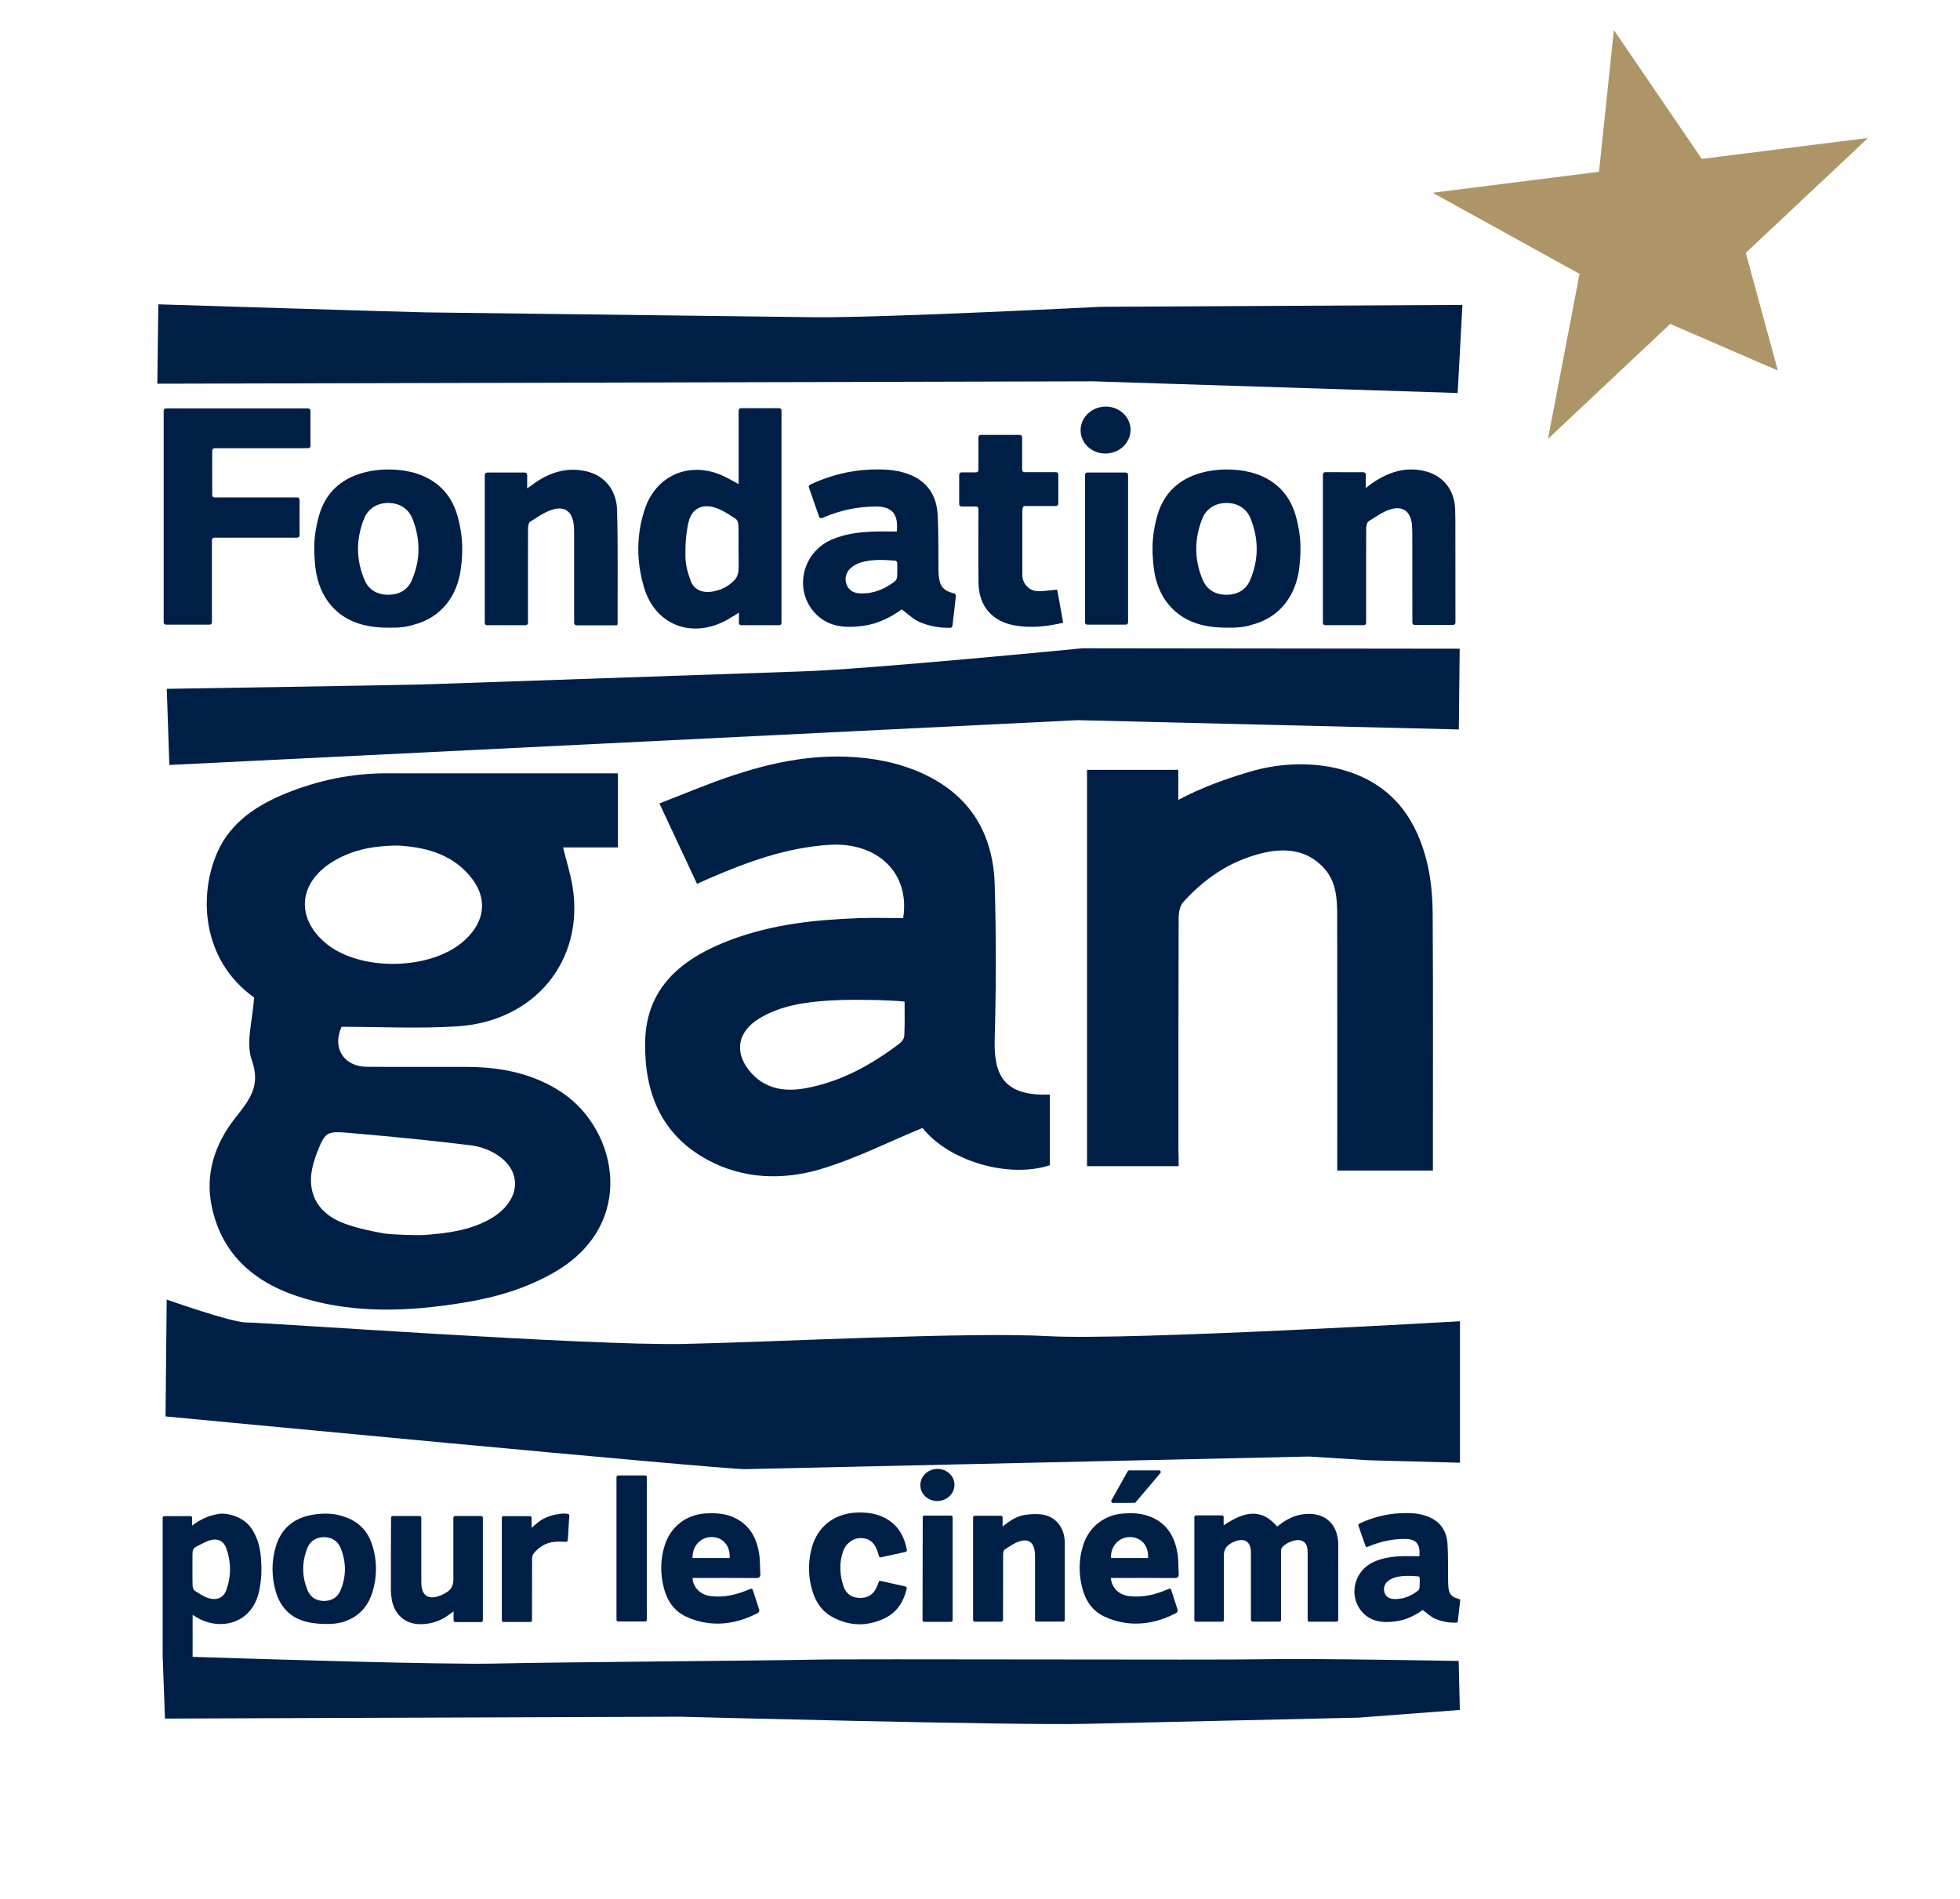 ﻿<?xml version="1.0" encoding="utf-8"?>
<!-- Generator: Adobe Illustrator 26.2.1, SVG Export Plug-In . SVG Version: 6.00 Build 0)  -->
<svg version="1.1" id="Calque_1" xmlns="http://www.w3.org/2000/svg" xmlns:xlink="http://www.w3.org/1999/xlink" x="0px" y="0px" viewBox="97.796 73 272.128 263.624" style="enable-background:new 0 0 425.2 425.2;" xml:space="preserve" width="272.128" height="263.624">
<style type="text/css">
	.st0{fill:#AE9567;}
	.st1{fill:#001F47;}
</style>
<g>
	<polygon class="st0" points="321.87,77.17 334.07,95.06 357.16,92.15 340.18,108.11 344.63,124.44 329.69,117.97 312.72,133.93    317.1,111.02 296.71,99.76 319.8,96.85  " />
	<g>
		<path class="st1" d="M119.78,115.25l-0.14,11.02l129.88-0.33l50.66,1.62l0.66-12.23l-50.16,0.26c0,0-30.55,1.56-39.86,1.45    c-9.31-0.12-50.7-0.63-53.81-0.67C153.92,116.32,119.78,115.25,119.78,115.25z" />
		<path class="st1" d="M120.95,168.63l0.36,10.57l126.13-6.22l52.9,1.29l0.12-11.21L248.1,163c0,0-29.6,2.89-38.65,3.2    s-49.27,1.7-52.29,1.8C154.15,168.11,120.95,168.63,120.95,168.63z" />
		<path class="st1" d="M120.94,253.42l-0.16,16.22c0,0,77.42,7.38,80.43,7.32c2.69-0.06,78.32-1.75,78.32-1.75l8.35,0.52l12.62,0.34    l0-19.64c0,0-46.07,2.69-57.11,2.07c-11.04-0.62-37.59,0.8-50.62,1.08s-58.73-3.02-60.73-2.98S120.94,253.42,120.94,253.42z" />
		<path class="st1" d="M300.32,303.59c0,0-20.8-0.38-27.01-0.24c-6.21,0.14-56.45-0.08-62.66,0.06c-6.21,0.14-34.69,0.33-44.01,0.54    c-7.39,0.17-32.17-0.61-42.1-0.93c0-1.93,0-3.83,0-5.82c0.31,0.18,0.52,0.31,0.73,0.43c3.05,1.73,7.41,0.89,8.47-3.6    c0.39-1.66,0.42-3.33,0.26-5.01c-0.11-1.2-0.42-2.34-1.02-3.4c-0.82-1.46-2.13-2.17-3.73-2.44c-0.22-0.02-0.56-0.08-1.17,0    c-1.29,0.24-2.48,0.74-3.61,1.62v-1.09c0-0.13-0.11-0.23-0.23-0.23h-3.63c-0.13,0-0.23,0.11-0.23,0.23v19.17l0.32,8.71l71.46-0.26    c0,0,46.12,1.22,56.47,0.99c10.35-0.23,37.79-0.86,37.79-0.86l14.06-1.07L300.32,303.59z M125,287.75    c0.68-0.35,1.36-0.76,2.1-0.95c0.97-0.26,1.78,0.19,2.11,1.12c0.69,1.94,0.7,3.92,0,5.85c-0.39,1.08-1.35,1.47-2.56,1.07    c-0.65-0.22-1.24-0.63-1.82-1.01c-0.17-0.11-0.28-0.41-0.29-0.64c-0.04-0.76-0.02-3.58-0.02-4.46    C124.52,288.29,124.63,287.95,125,287.75z" />
		<path class="st1" d="M176.63,286.81c-0.01,0.13-0.12,0.24-0.26,0.24c-0.58-0.02-1.16-0.05-1.72,0.02    c-1.13,0.13-2.04,0.73-2.76,1.6c-0.15,0.18-0.22,0.49-0.22,0.74c-0.01,2.37-0.01,7.4-0.01,8.54c0,0.13-0.11,0.23-0.23,0.23h-3.73    c-0.13,0-0.23-0.11-0.23-0.23v-14.24c0-0.13,0.11-0.23,0.23-0.23h3.67c0.13,0,0.23,0.11,0.23,0.23v1.4    c0.28-0.24,0.44-0.38,0.59-0.51c0.91-0.83,2-1.24,3.2-1.41c0.47-0.1,0.97-0.06,1.25-0.02c0.12,0.02,0.21,0.12,0.2,0.25    L176.63,286.81z" />
		<path class="st1" d="M160.99,283.47h3.62c0.13,0,0.23,0.11,0.23,0.23v14.26c0,0.13-0.11,0.23-0.23,0.23H161    c-0.13,0-0.23-0.11-0.23-0.23v-1.25c-0.27,0.2-0.45,0.33-0.63,0.46c-1.29,0.94-2.72,1.4-4.33,1.3c-1.85-0.12-3.25-1.38-3.61-3.34    c-0.08-0.46-0.13-0.93-0.13-1.4c-0.01-2.9,0.01-8.79,0.02-10.03c0-0.13,0.11-0.23,0.23-0.23h3.74c0.13,0,0.24,0.1,0.23,0.23    c0,1.17,0,6.46,0,8.98c0.01,1.87,0.99,2.51,2.74,1.79c0.18-0.07,0.35-0.17,0.52-0.26c0.82-0.43,1.23-1,1.19-2.03    c0.01-2.34,0-7.34,0-8.48C160.76,283.57,160.86,283.47,160.99,283.47z" />
		<path class="st1" d="M187.6,278.06c0,6.24,0.01,18.02,0.01,19.82c0,0.13-0.11,0.23-0.23,0.23h-3.76c-0.13,0-0.23-0.11-0.23-0.23    v-19.81c0-0.13,0.11-0.23,0.23-0.23h3.75C187.49,277.83,187.6,277.93,187.6,278.06z" />
		<g>
			<path class="st1" d="M283.58,297.91c0,0.13-0.11,0.23-0.23,0.23h-3.77c-0.13,0-0.23-0.1-0.23-0.23c0-1.2,0-6.74,0-9.38     c0-1.02-0.3-1.51-1.02-1.69c-0.74-0.19-2.28,0.46-2.61,1.13c-0.08,0.16-0.06,0.38-0.06,0.57c0,2.63,0,8.16,0,9.36     c0,0.13-0.11,0.23-0.23,0.23h-3.72c-0.13,0-0.23-0.11-0.23-0.23v-9.25c0.04-1.96-1.27-2.18-2.6-1.49     c-0.75,0.39-1.19,0.88-1.16,1.87c0,0.05,0,7.47,0,8.88c0,0.13-0.11,0.23-0.23,0.23h-3.64c-0.13,0-0.23-0.11-0.23-0.23v-14.3     c0-0.13,0.11-0.23,0.23-0.23h3.61c0.13,0,0.23,0.1,0.23,0.23v1.15c2.52-1.66,5.01-2.67,7.44,0.18c0.87-0.73,1.87-1.35,3.05-1.62     c2.7-0.61,5.13,0.56,5.4,3.62c0.01,0.09-0.01,0.2,0.02,0.29V297.91z" />
		</g>
		<path class="st1" d="M258.72,277.13c0.2,0,0.31,0.23,0.18,0.38c-1.01,1.19-3.04,3.58-3.43,4.05c-0.04,0.05-0.1,0.08-0.17,0.08    c-0.43,0-2.1,0.01-2.99,0.01c-0.18,0-0.29-0.2-0.2-0.36c0.78-1.4,1.52-2.72,2.26-4.04c0.04-0.07,0.12-0.12,0.2-0.12    C255.95,277.13,257.33,277.13,258.72,277.13z" />
		<path class="st1" d="M260.4,293.71c0.18,0.55,0.65,1.99,0.9,2.78c0.04,0.13-0.01,0.34-0.26,0.48c-2.18,1.12-4.5,1.67-6.95,1.34    c-1.04-0.14-2.1-0.46-3.05-0.92c-1.67-0.82-2.61-2.32-3.03-4.11c-0.46-1.94-0.44-3.87,0.18-5.78c0.82-2.55,2.96-4.22,5.64-4.39    c1.19-0.07,2.38-0.03,3.52,0.39c2.55,0.95,3.65,2.97,3.98,5.52c0.1,0.79,0.06,1.6,0.12,2.4c0.04,0.51-0.12,0.67-0.65,0.66    c-2.71-0.03-5.42-0.01-8.14-0.01c-0.21,0-0.42,0-0.63,0c0.11,1.39,1.14,2.37,2.6,2.53c1.79,0.2,3.48-0.2,5.12-0.88    c0.06-0.02,0.21-0.09,0.34-0.14C260.23,293.54,260.36,293.58,260.4,293.71z M257.19,289.3c0.12-1.68-0.94-2.89-2.46-2.91    c-1.57-0.02-2.74,1.23-2.69,2.91C253.74,289.3,255.45,289.3,257.19,289.3z" />
		<path class="st1" d="M202.31,293.71c0.18,0.55,0.65,1.99,0.9,2.78c0.04,0.13-0.01,0.34-0.26,0.48c-2.18,1.12-4.5,1.67-6.95,1.34    c-1.04-0.14-2.1-0.46-3.05-0.92c-1.67-0.82-2.61-2.32-3.03-4.11c-0.46-1.94-0.44-3.87,0.18-5.78c0.82-2.55,2.96-4.22,5.64-4.39    c1.19-0.07,2.38-0.03,3.52,0.39c2.55,0.95,3.65,2.97,3.98,5.52c0.1,0.79,0.06,1.6,0.12,2.4c0.04,0.51-0.12,0.67-0.65,0.66    c-2.71-0.03-5.42-0.01-8.14-0.01c-0.21,0-0.42,0-0.63,0c0.11,1.39,1.14,2.37,2.6,2.53c1.79,0.2,3.48-0.2,5.12-0.88    c0.06-0.02,0.21-0.09,0.34-0.14C202.14,293.54,202.27,293.58,202.31,293.71z M199.1,289.3c0.12-1.68-0.94-2.89-2.46-2.91    c-1.57-0.02-2.74,1.23-2.69,2.91C195.65,289.3,197.36,289.3,199.1,289.3z" />
		<path class="st1" d="M236.81,298.14h-3.68c-0.13,0-0.23-0.11-0.23-0.23v-14.25c0-0.13,0.11-0.23,0.23-0.23h3.64    c0.13,0,0.23,0.11,0.23,0.23v1.27c0.98-0.8,1.95-1.45,3.1-1.62c0.85-0.12,1.76-0.18,2.6-0.01c1.72,0.34,2.88,1.8,2.93,3.77    c0,0.05,0,0.16,0,0.16l0,10.67c0,0.13-0.11,0.23-0.23,0.23h-3.67c-0.13,0-0.23-0.1-0.23-0.23c0-1.14,0-6.22,0-8.63    c0-0.27,0-0.55-0.03-0.82c-0.14-1.28-0.86-1.86-2.08-1.48c-0.76,0.23-1.44,0.73-2.12,1.17c-0.15,0.1-0.2,0.45-0.2,0.68    c-0.01,2.84-0.01,5.67-0.01,8.51c0,0.18,0,0.37,0,0.58C237.05,298.03,236.95,298.14,236.81,298.14z" />
		<path class="st1" d="M220.11,289.2c-0.12,0.03-0.24-0.05-0.28-0.16c-0.1-0.35-0.19-0.66-0.31-0.96c-0.4-0.96-1.08-1.54-2.19-1.55    c-1.14-0.01-2.13,0.79-2.49,1.87c-0.54,1.59-0.47,3.23,0.07,4.83c0.35,1.05,1.15,1.59,2.27,1.61c1.13,0.02,1.9-0.48,2.37-1.56    c0.09-0.2,0.15-0.4,0.24-0.65c0.04-0.11,0.16-0.18,0.27-0.15c1.13,0.25,2.27,0.51,3.45,0.77c0.13,0.03,0.21,0.16,0.18,0.29    c-0.43,1.84-1.36,3.3-3.04,4.11c-2.47,1.2-4.98,1.13-7.39-0.22c-1.33-0.75-2.16-1.96-2.62-3.4c-0.63-1.96-0.68-3.96-0.19-5.96    c0.76-3.07,3.1-4.94,6.28-5.08c1.2-0.05,2.38,0.07,3.49,0.54c2.03,0.87,3.07,2.47,3.49,4.64c0.02,0.13-0.06,0.25-0.18,0.28    C222.4,288.7,221.27,288.94,220.11,289.2z" />
		<path class="st1" d="M226.13,283.41h3.7c0.13,0,0.23,0.11,0.23,0.23v14.29c0,0.13-0.11,0.23-0.23,0.23h-3.72    c-0.13,0-0.24-0.11-0.23-0.24l0.03-14.29C225.9,283.51,226,283.41,226.13,283.41z" />
		<path class="st1" d="M245.32,159.48c-2.15,0.48-4.32,0.74-6.52,0.37c-3.24-0.54-5.11-2.68-5.15-5.98    c-0.04-3.18-0.01-6.36-0.01-9.53c0-0.22,0-0.44,0-0.7c0-0.18-0.14-0.32-0.32-0.32h-2.03c-0.18,0-0.32-0.14-0.32-0.32v-4.1    c0-0.18,0.14-0.32,0.32-0.32h2.03c0.18,0,0.32-0.14,0.32-0.32v-4.56c0-0.18,0.14-0.32,0.32-0.32h5.43c0.18,0,0.32,0.14,0.32,0.32    v4.53c0,0.18,0.14,0.32,0.32,0.32h4.38c0.18,0,0.32,0.14,0.32,0.32v4.06c0,0.18-0.14,0.32-0.32,0.32h-4.31    c-0.16,0-0.3,0.12-0.32,0.29c-0.02,0.19-0.04,0.35-0.04,0.52c0,2.93-0.01,5.86,0,8.79c0.01,1.24,1.02,2.25,2.26,2.23    c0.84-0.01,1.68-0.14,2.58-0.22c0.23,1.3,0.83,4.62,0.83,4.62S245.43,159.47,245.32,159.48z" />
		<path class="st1" d="M200.35,140.21v-10.23c0-0.17,0.14-0.31,0.31-0.31h5.33c0.17,0,0.31,0.14,0.31,0.31v29.51    c0,0.17-0.14,0.31-0.31,0.31h-5.29c-0.17,0-0.31-0.14-0.31-0.31v-1.43c-0.76,0.45-1.39,0.88-2.06,1.21    c-4.73,2.36-9.58,0.38-11.1-4.66c-1.09-3.63-1.11-7.34,0.1-10.96c1.55-4.62,6.1-6.61,10.6-4.7    C198.73,139.29,199.47,139.74,200.35,140.21z M200.33,149.26c0-1.12,0.03-2.25-0.02-3.37c-0.01-0.3-0.15-0.72-0.37-0.86    c-0.91-0.58-1.83-1.23-2.84-1.55c-1.82-0.59-3.27,0.14-3.7,1.99c-0.37,1.56-0.47,3.21-0.44,4.82c0.02,1.15,0.34,2.33,0.76,3.41    c0.46,1.18,1.58,1.62,2.84,1.45c1.25-0.17,2.31-0.71,3.18-1.57c0.32-0.31,0.54-0.84,0.58-1.28    C200.39,151.28,200.33,150.27,200.33,149.26z" />
		<path class="st1" d="M294.86,289.05c0.17-1.68-0.45-2.41-2.04-2.4c-1.69,0-3.31,0.34-4.87,0.99c-0.08,0.03-0.23,0.09-0.35,0.13    c-0.08,0.03-0.2-0.1-0.2-0.1l-1.02-2.92c0,0,0.02-0.15,0.11-0.2c0.09-0.05,0.19-0.11,0.27-0.14c1.73-0.78,3.55-1.24,5.45-1.33    c1.23-0.06,2.44-0.03,3.62,0.38c1.84,0.64,2.82,1.98,2.94,3.87c0.11,1.82,0.05,3.65,0.09,5.48c0.01,0.38,0.03,0.78,0.15,1.14    c0.2,0.62,0.71,0.88,1.33,1.02c0.12,0.03,0.2,0.13,0.19,0.25c-0.09,0.86-0.27,2.31-0.33,2.85c-0.01,0.12-0.11,0.21-0.23,0.21    c-0.95,0.01-1.88-0.11-2.96-0.57c-0.57-0.25-1.08-0.76-1.69-1.2c-1.03,0.75-2.29,1.39-3.72,1.58c-1.78,0.24-3.5,0.1-4.75-1.38    c-1.89-2.24-1.02-5.68,1.69-6.88c1.28-0.57,2.64-0.75,4.03-0.79C293.32,289.03,294.07,289.05,294.86,289.05z M294.91,292.08    c0-0.12-0.1-0.23-0.22-0.24c-1.2-0.09-2.2-0.14-3.31,0.19c-0.31,0.09-0.64,0.28-0.9,0.49c-0.5,0.42-0.65,1.06-0.44,1.63    c0.23,0.61,0.73,0.82,1.33,0.84c1.25,0.05,2.32-0.41,3.29-1.15c0.12-0.09,0.23-0.3,0.23-0.45    C294.92,292.95,294.91,292.64,294.91,292.08z" />
		<path class="st1" d="M222.31,146.79c0.24-2.43-0.65-3.48-2.94-3.47c-2.44,0.01-4.79,0.49-7.04,1.44c-0.12,0.05-0.34,0.13-0.5,0.19    c-0.12,0.04-0.28-0.14-0.28-0.14l-1.47-4.21c0,0,0.03-0.22,0.15-0.28c0.12-0.07,0.28-0.15,0.39-0.2c2.5-1.12,5.13-1.8,7.87-1.92    c1.77-0.08,3.53-0.04,5.24,0.55c2.66,0.92,4.07,2.86,4.24,5.59c0.16,2.63,0.08,5.27,0.13,7.91c0.01,0.55,0.05,1.13,0.22,1.65    c0.29,0.9,1.03,1.27,1.92,1.47c0.17,0.04,0.29,0.19,0.27,0.37c-0.13,1.24-0.38,3.34-0.47,4.12c-0.02,0.17-0.16,0.3-0.33,0.3    c-1.37,0.01-2.72-0.16-4.28-0.82c-0.83-0.37-1.57-1.09-2.44-1.74c-1.49,1.09-3.31,2.01-5.37,2.29c-2.57,0.34-5.06,0.15-6.87-2    c-2.73-3.24-1.47-8.21,2.44-9.94c1.85-0.82,3.82-1.08,5.82-1.15C220.08,146.76,221.17,146.79,222.31,146.79z M222.37,151.17    c0-0.18-0.14-0.33-0.32-0.34c-1.73-0.12-3.18-0.2-4.78,0.27c-0.45,0.13-0.92,0.4-1.3,0.71c-0.73,0.6-0.95,1.53-0.63,2.35    c0.34,0.88,1.05,1.19,1.92,1.22c1.8,0.07,3.36-0.59,4.76-1.66c0.18-0.13,0.33-0.43,0.34-0.66    C222.39,152.42,222.38,151.97,222.37,151.17z" />
		<path class="st1" d="M161.84,147.16c-0.12-0.88-0.3-1.74-0.54-2.59c-0.89-3.1-3-5.11-6.13-5.97c-0.05-0.01-0.09-0.02-0.14-0.03    l0-0.01c-0.04-0.01-0.09-0.01-0.13-0.02c-0.48-0.12-0.96-0.21-1.45-0.27c-0.26-0.03-0.53-0.04-0.79-0.06c-0.03,0-0.06,0-0.08,0    c-1.46-0.09-2.93,0.03-4.39,0.43c-3.13,0.86-5.21,2.83-6.1,5.93c-0.24,0.85-0.42,1.71-0.54,2.59c-0.26,1.96-0.06,3.79,0.04,4.66    c0.47,4.02,2.85,6.99,6.63,7.93c0.73,0.18,1.48,0.29,2.24,0.35c0,0,0.12,0.01,0.18,0.01c0.75,0.05,2.25,0.02,2.25,0.02    c0.76-0.04,1.52-0.13,2.28-0.38c3.78-0.95,6.15-3.91,6.63-7.93C161.91,150.95,162.1,149.12,161.84,147.16z M154.99,153.52    c-0.59,1.39-1.73,1.99-3.11,2.05c-0.06,0-0.12,0.01-0.18,0c-0.06,0-0.12,0-0.18,0c-1.38-0.06-2.51-0.66-3.11-2.05    c-1.2-2.81-1.2-5.7-0.06-8.53c0.58-1.43,1.87-2.17,3.35-2.16c1.48-0.01,2.77,0.72,3.35,2.16    C156.19,147.82,156.19,150.71,154.99,153.52z" />
		<path class="st1" d="M278.23,147.16c-0.12-0.88-0.3-1.74-0.54-2.59c-0.89-3.1-3-5.11-6.13-5.97c-0.05-0.01-0.09-0.02-0.14-0.03    l0-0.01c-0.04-0.01-0.09-0.01-0.13-0.02c-0.48-0.12-0.96-0.21-1.45-0.27c-0.26-0.03-0.53-0.04-0.79-0.06c-0.03,0-0.06,0-0.08,0    c-1.46-0.09-2.93,0.03-4.39,0.43c-3.13,0.86-5.21,2.83-6.1,5.93c-0.24,0.85-0.42,1.71-0.54,2.59c-0.26,1.96-0.06,3.79,0.04,4.66    c0.47,4.02,2.85,6.99,6.63,7.93c0.73,0.18,1.48,0.29,2.24,0.35c0,0,0.12,0.01,0.18,0.01c0.75,0.05,2.25,0.02,2.25,0.02    c0.76-0.04,1.52-0.13,2.28-0.38c3.78-0.95,6.15-3.91,6.63-7.93C278.29,150.95,278.49,149.12,278.23,147.16z M271.37,153.52    c-0.59,1.39-1.73,1.99-3.11,2.05c-0.06,0-0.12,0.01-0.18,0c-0.06,0-0.12,0-0.18,0c-1.38-0.06-2.51-0.66-3.11-2.05    c-1.2-2.81-1.2-5.7-0.06-8.53c0.58-1.43,1.87-2.17,3.35-2.16c1.48-0.01,2.77,0.72,3.35,2.16    C272.57,147.82,272.57,150.71,271.37,153.52z" />
		<path class="st1" d="M165.43,138.6h5.24c0.17,0,0.32,0.14,0.32,0.32v1.87c0.3-0.2,0.47-0.31,0.63-0.43    c2.28-1.72,4.8-2.6,7.66-1.91c2.44,0.58,4.12,2.56,4.19,5.38c0.14,5.26,0.06,10.52,0.07,15.78c0,0.05-0.04,0.1-0.09,0.2h-5.62    c-0.17,0-0.32-0.14-0.32-0.32c0-0.25,0-0.48,0-0.71c0-3.91,0-7.82,0-11.73c0-0.39-0.01-0.79-0.05-1.18    c-0.2-1.8-1.2-2.64-2.93-2.13c-1.12,0.33-2.13,1.07-3.14,1.7c-0.22,0.14-0.28,0.64-0.28,0.98c-0.02,4.08-0.01,8.16-0.01,12.24    c0,0.27,0,0.53,0,0.82c0,0.17-0.14,0.32-0.32,0.32h-5.36c-0.17,0-0.32-0.14-0.32-0.32v-20.56    C165.12,138.74,165.26,138.6,165.43,138.6z" />
		<path class="st1" d="M281.47,159.48v-20.61c0-0.18,0.14-0.32,0.32-0.32c1.62,0,4.37,0.01,5.31,0.01c0.18,0,0.32,0.14,0.32,0.32    c0,0.49-0.01,1.42-0.01,1.87c0.44-0.33,0.78-0.6,1.15-0.84c2.18-1.44,4.52-2.14,7.12-1.49c2.41,0.6,4.08,2.52,4.15,5.32    c0.01,0.45,0.03,1.45,0.03,1.45l0.01,14.25c0,0.18-0.14,0.32-0.32,0.32h-5.34c-0.18,0-0.32-0.14-0.32-0.32l-0.01-12.46    c0,0-0.01-0.79-0.05-1.18c-0.2-1.78-1.23-2.61-2.96-2.09c-1.09,0.33-2.08,1.04-3.07,1.67c-0.22,0.14-0.32,0.63-0.32,0.97    c-0.02,4.11-0.01,8.22-0.01,12.32c0,0.26,0,0.52,0,0.8c0,0.18-0.14,0.32-0.32,0.32h-5.36    C281.61,159.8,281.47,159.66,281.47,159.48z" />
		<path class="st1" d="M254.42,138.91v20.5c0,0.17-0.14,0.31-0.31,0.31h-5.36c-0.17,0-0.31-0.14-0.31-0.31v-20.5    c0-0.17,0.14-0.31,0.31-0.31h5.36C254.28,138.6,254.42,138.74,254.42,138.91z" />
		<path class="st1" d="M120.84,129.7h19.74c0.17,0,0.32,0.14,0.32,0.31c0,1.2,0,3.97,0,4.9c0,0.17-0.14,0.31-0.31,0.31l-1.95,0.01    c0,0-6.94,0-10.41,0c-0.21,0-0.42,0-0.65,0c-0.17,0-0.32,0.14-0.32,0.32v6.19c0,0.17,0.14,0.32,0.32,0.32h11.49    c0.17,0,0.32,0.14,0.32,0.32v4.94c0,0.17-0.14,0.32-0.32,0.32h-11.53c-0.17,0-0.32,0.14-0.32,0.32v11.44    c0,0.17-0.14,0.32-0.32,0.32h-6.06c-0.17,0-0.32-0.14-0.32-0.32v-29.37C120.52,129.84,120.66,129.7,120.84,129.7z" />
		<g>
			<path class="st1" d="M149.45,287.42c-0.63-1.94-1.93-3.22-3.86-3.85c-0.51-0.17-1.89-0.69-4.32-0.29     c-2.62,0.43-4.42,1.85-5.19,4.45c-0.6,2.05-0.59,4.13-0.01,6.19c0.64,2.22,2.08,3.71,4.33,4.25c1.04,0.25,2.16,0.31,3.24,0.28     c2.83-0.09,4.98-1.67,5.8-4.22C150.18,291.96,150.18,289.68,149.45,287.42z M145.06,293.82c-0.42,1-1.25,1.42-2.26,1.44v0     c0,0-0.01,0-0.01,0c0,0-0.01,0-0.01,0v0c-1.01-0.02-1.83-0.43-2.26-1.44c-0.83-1.95-0.83-3.96-0.04-5.93     c0.4-0.99,1.28-1.49,2.29-1.49v0c0,0,0.01,0,0.01,0c0,0,0.01,0,0.01,0v0c1.01,0,1.89,0.51,2.29,1.49     C145.89,289.86,145.89,291.87,145.06,293.82z" />
		</g>
		
			<ellipse transform="matrix(0.997 -0.073 0.073 0.997 -9.005 18.663)" class="st1" cx="251.36" cy="132.79" rx="3.47" ry="3.26" />
		
			<ellipse transform="matrix(0.997 -0.073 0.073 0.997 -19.739 17.349)" class="st1" cx="227.98" cy="279.29" rx="2.37" ry="2.23" />
		<g id="JAQ2XU_22_">
			<g>
				<path class="st1" d="M133.07,211.48c-7.38-5.28-7.71-14.4-5.04-20.28c1.85-4.08,5.44-6.43,9.54-8.09      c4.41-1.78,9.03-2.75,13.84-2.75c10.07,0,20.14,0,30.21,0c0.62,0,1.25,0,1.97,0c0,3.49,0,6.81,0,10.29c-2.55,0-5.03,0-7.62,0      c0.48,1.93,1.03,3.66,1.32,5.43c1.66,10.25-5.23,18.74-16.04,19.41c-5.38,0.34-10.79,0.06-16.03,0.06      c-1.36,3,0.37,5.52,3.47,5.55c4.66,0.05,9.31,0,13.97,0.02c4.79,0.02,9.31,0.93,13.3,3.65c7.58,5.17,10.28,18.15-1.08,24.79      c-3.96,2.32-8.31,3.58-12.84,4.31c-7.27,1.17-14.55,1.52-21.72-0.53c-6.79-1.94-11.65-5.85-13.12-12.82      c-0.96-4.53,0.42-8.67,3.2-12.24c1.95-2.49,3.65-4.44,2.37-8.07C131.87,217.74,132.89,214.63,133.07,211.48z M156.78,244.45      c3.46-0.26,6.26-0.7,8.87-2.11c4.14-2.24,4.92-6.27,1.52-8.77c-1.1-0.81-2.57-1.39-3.95-1.56c-5.52-0.68-11.06-1.22-16.61-1.7      c-3.63-0.32-3.64-0.24-4.94,3.08c-0.04,0.1-0.06,0.22-0.1,0.32c-1.53,4.21-0.14,7.66,4.18,9.2c1.83,0.65,3.77,1.04,5.37,1.33      C151.99,244.39,155.71,244.53,156.78,244.45z M153.1,190.39c-3.78,0.01-6.72,0.7-9.35,2.39c-4.49,2.89-4.85,7.62-0.85,11.06      c4.76,4.11,14.84,3.93,19.45-0.34c2.89-2.68,3.19-5.94,0.65-8.93C160.3,191.38,156.49,190.59,153.1,190.39z" />
				<path class="st1" d="M225.88,229.59c-4.85,2-9.37,4.31-14.18,5.73c-5.19,1.54-10.65,1.38-15.54-1.23      c-6.66-3.54-8.91-9.53-8.79-16.45c0.13-7.6,5.15-11.63,11.91-14.17c5.68-2.13,11.65-2.79,17.69-3c2.08-0.07,4.16-0.01,6.22-0.01      c1.01-6.24-3.56-10.59-10.24-10.17c-5.96,0.37-11.37,2.36-16.71,4.67c-0.53,0.23-1.05,0.46-1.67,0.74      c-1.7-3.63-3.37-7.21-5.22-11.16c3.48-1.34,6.84-2.78,10.31-3.92c5.06-1.67,10.26-2.77,15.66-2.57      c3.61,0.14,7.12,0.79,10.43,2.27c6.83,3.07,9.93,8.5,10.15,15.45c0.22,7.19,0.2,14.4,0,21.59c-0.14,4.94,1.32,7.84,7.66,7.6      c0,3.27,0,6.54,0,9.81C237.75,236.66,229.46,234.14,225.88,229.59z M223.39,212.05c-0.58-0.08-2.9-0.2-3.62-0.21      c-2.26-0.04-4.51-0.08-6.76,0.06c-3.4,0.22-6.81,0.68-9.79,2.49c-2.96,1.8-3.53,4.58-1.4,7.24c1.99,2.48,4.77,3.01,7.82,2.45      c4.96-0.91,9.18-3.28,13.08-6.23c0.31-0.24,0.62-0.69,0.63-1.06C223.43,215.25,223.39,213.69,223.39,212.05z" />
				<path class="st1" d="M261.44,234.9c-4.33,0-8.45,0-12.72,0c0-18.33,0-36.65,0-55.02c4.15,0,8.3,0,12.67,0c0,1.58,0,2.99,0,4.17      c3.37-1.77,6.44-2.87,9.93-3.91c4.39-1.3,9.39-1.46,13.81,0.02c6.32,2.12,9.48,6.89,10.86,12.85c0.52,2.26,0.71,4.62,0.72,6.94      c0.07,11.22,0.03,22.44,0.03,33.66c0,0.6,0,1.2,0,1.9c-4.44,0-8.72,0-13.28,0c0-0.63,0-1.27,0-1.91      c0-11.16,0.01-22.33-0.01-33.49c0-2.34-0.11-4.72-1.85-6.61c-2.42-2.62-5.54-2.83-8.8-2c-4.34,1.1-7.84,3.54-10.74,6.76      c-0.46,0.51-0.61,1.42-0.62,2.14c-0.04,10.77-0.03,21.54-0.03,32.32C261.44,233.37,261.44,234.04,261.44,234.9z" />
			</g>
		</g>
	</g>
</g>
</svg>